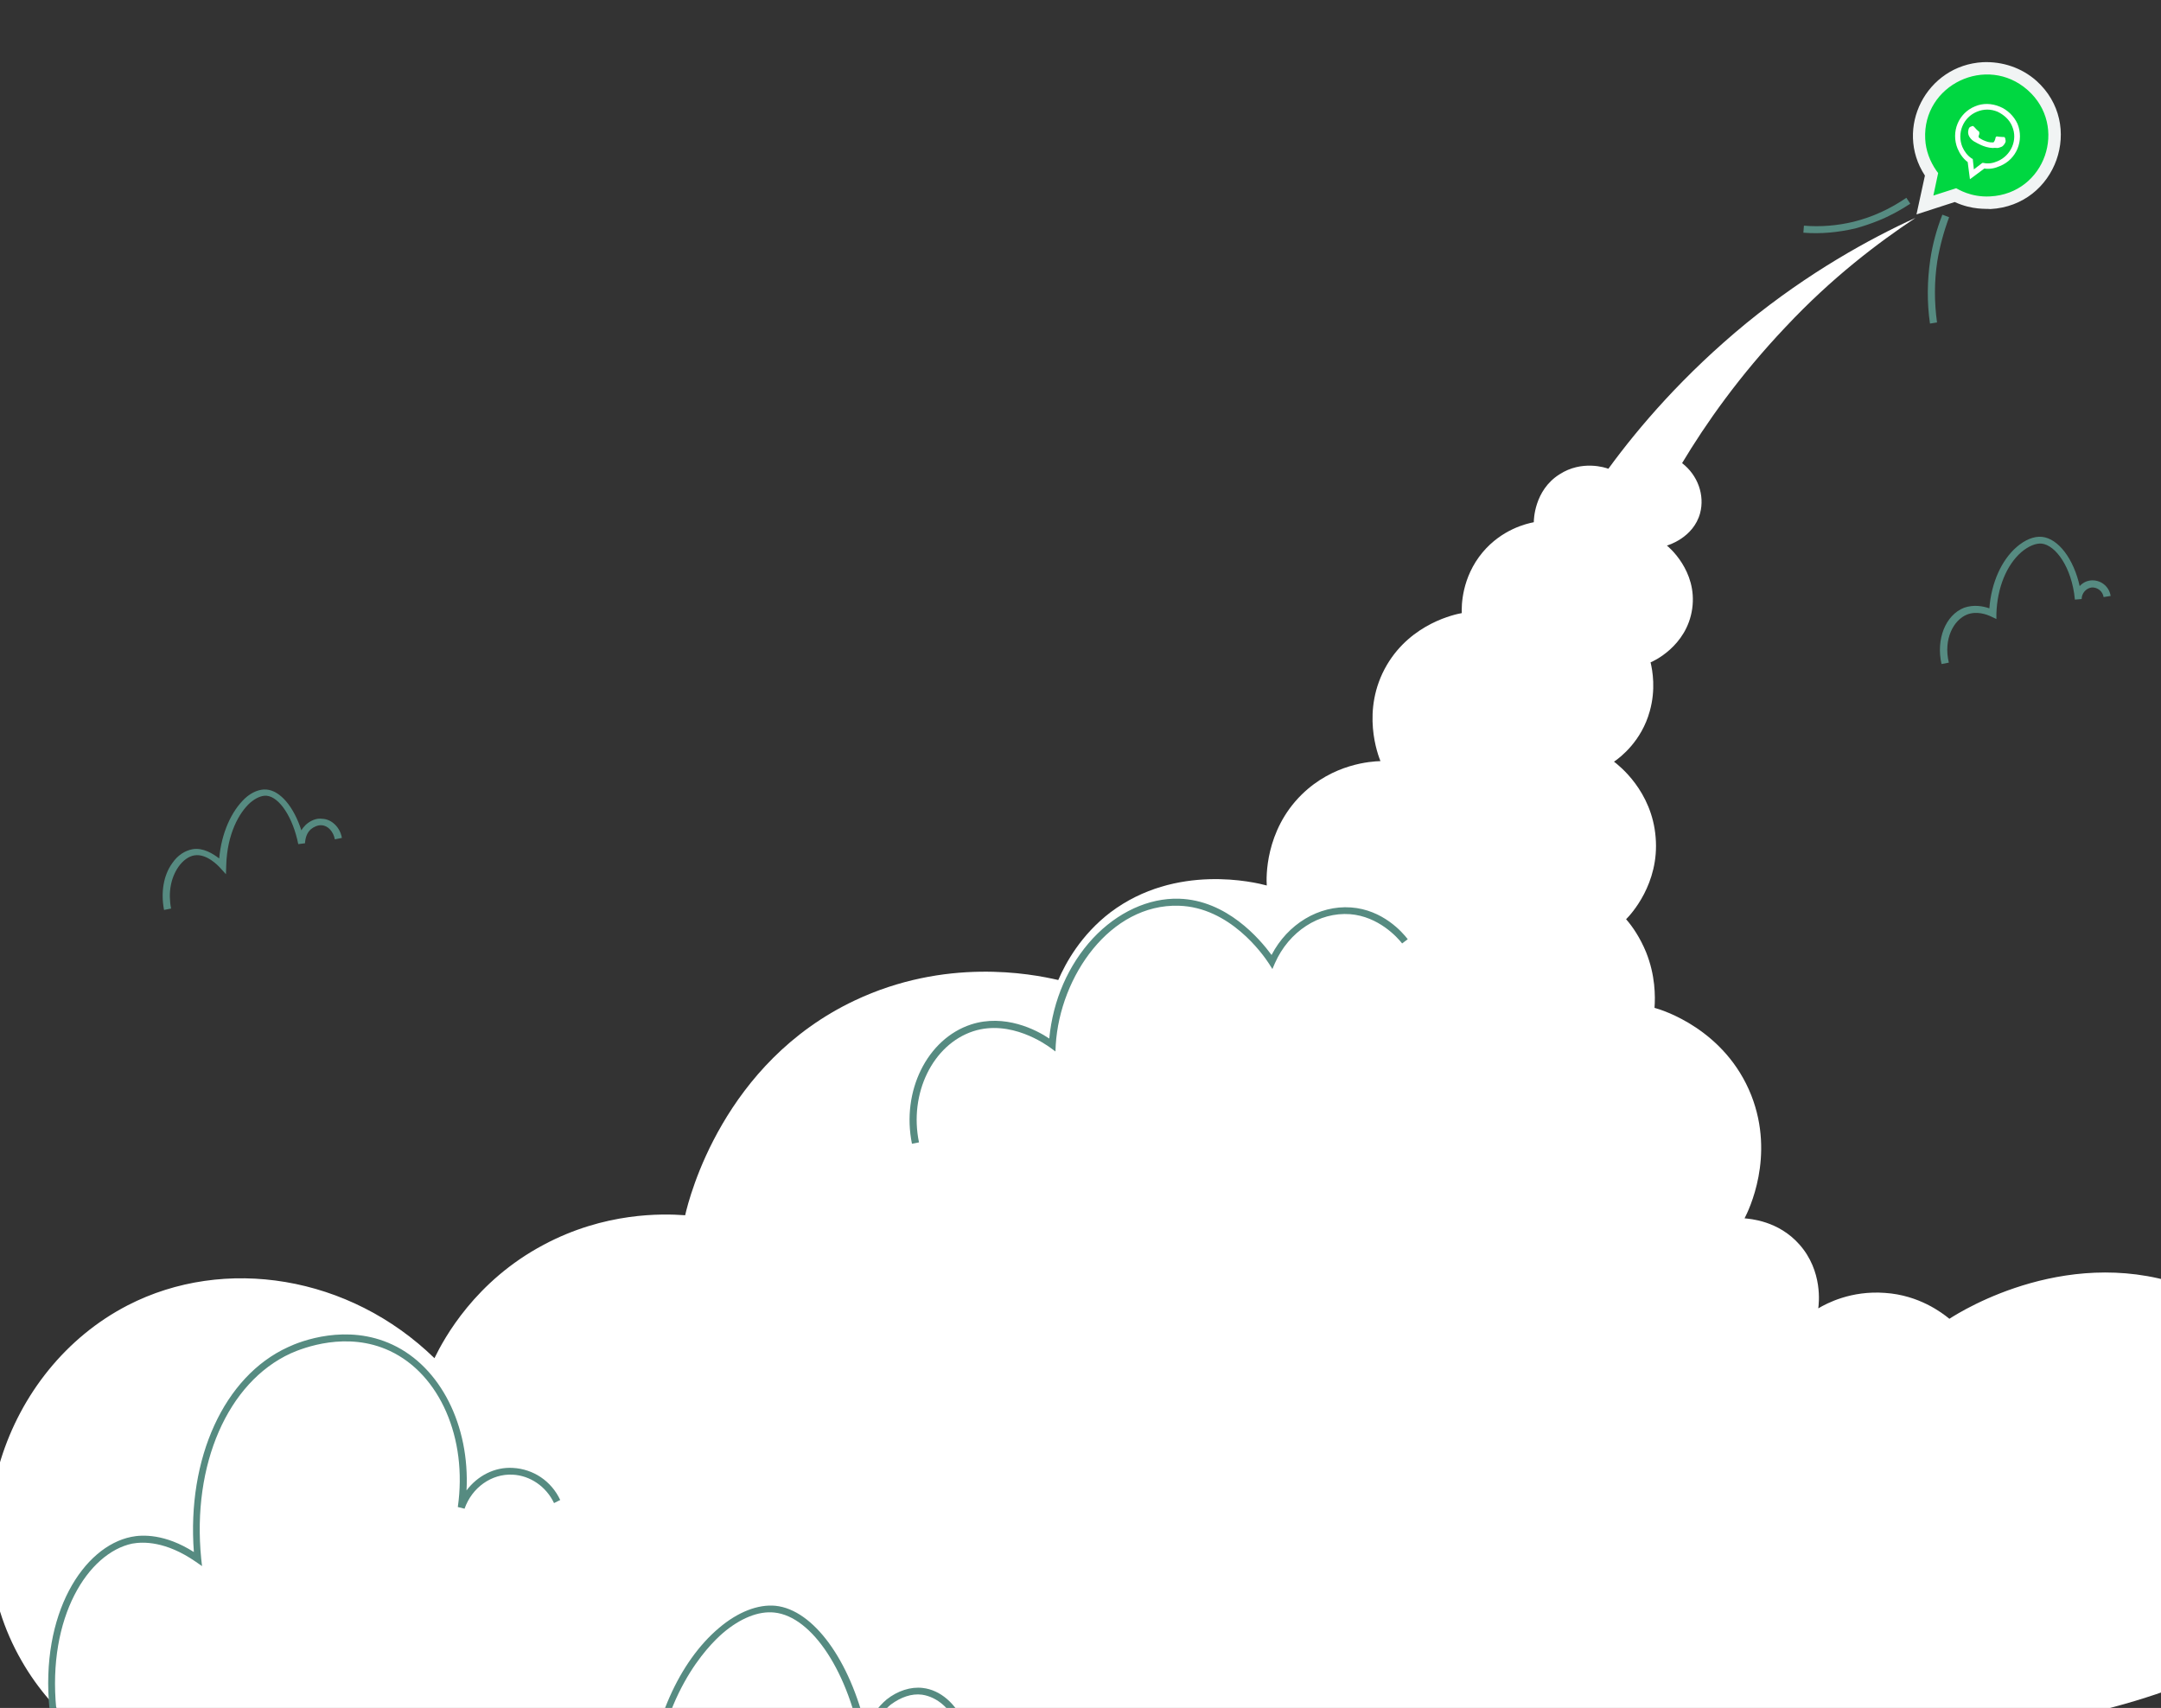 <?xml version="1.0" encoding="utf-8"?>
<!-- Generator: Adobe Illustrator 26.0.2, SVG Export Plug-In . SVG Version: 6.00 Build 0)  -->
<svg version="1.1" id="Layer_1" xmlns="http://www.w3.org/2000/svg" xmlns:xlink="http://www.w3.org/1999/xlink" x="0px" y="0px"
	 width="768px" height="607px" viewBox="0 0 768 607" style="enable-background:new 0 0 768 607;" xml:space="preserve">
<rect x="0" y="0" width="768" height="607" fill="#333333" stroke="none"/>
<style type="text/css">
	.st0{fill:#568B81;}
	.st1{fill:#FFFFFF;}
	.st2{fill:#F1F4F4;}
	.st3{fill:#00D741;}
	.st4{fill-rule:evenodd;clip-rule:evenodd;fill:#FFFFFF;}
</style>
<g>
	<g>
		<path class="st0" d="M121.5,297.8l-2.5,0.5c-0.5-2.7-2.4-4.9-4.7-5c-1.3-0.1-2.7,0.5-3.8,1.4c-1.4,1.2-2,3.1-2.1,5L106,300
			c-1.9-9.5-6.7-16.8-11.3-17.2c-1.8-0.1-3.8,0.8-5.8,2.5c-3.9,3.5-8.2,11.1-8.5,22.3l-0.1,3.1l-2-2.2c-0.8-0.9-4.9-5.2-9.2-4.5
			c-2,0.3-4.1,1.8-5.7,4.1c-2.7,3.9-3.7,9.2-2.6,14.8l-2.5,0.5c-1.2-6.2-0.2-12.3,2.9-16.6c1.9-2.8,4.5-4.5,7.3-5
			c3.7-0.6,7.2,1.6,9.4,3.3c0.8-9,4.3-16.8,9.2-21.4c2.4-2.2,5.2-3.3,7.6-3.1c4.9,0.4,9.7,6.1,12.4,14.5c0.4-0.7,1-1.4,1.6-2
			c1.7-1.5,3.8-2.4,5.8-2.1C117.9,291.1,120.9,294.1,121.5,297.8z"/>
	</g>
	<g>
		<path class="st0" d="M750.1,211.8l-2.5,0.4c-0.3-2.1-2.3-3.6-4.3-3.4c-2,0.3-3.5,2.1-3.5,4.1l-2.4,0.2c-1.1-11.7-7-19.4-11.8-19.9
			c-2.1-0.2-4.7,0.9-7.2,3c-5.3,4.6-8.6,12.7-8.9,21.9l0,1.9l-1.7-0.8c-1.8-0.9-5.3-2.1-8.7-0.8c-4.8,1.9-8.5,8.7-6.5,17.1L690,236
			c-2-8.8,1.4-17.4,8-20c3.4-1.2,6.7-0.6,9,0.2c0.7-9.1,4.3-17.1,9.7-21.8c2.9-2.5,6.1-3.9,9-3.6c5.9,0.6,11.3,8,13.4,17.5
			c1-1.1,2.3-1.8,3.8-2C746.5,205.9,749.6,208.4,750.1,211.8z"/>
	</g>
	<g>
		<path class="st0" d="M667.6,78.4c-2.7,1.1-5.4,2-8.3,2.8c-6.1,1.4-12.2,2-18.4,1.5l0.2-2.5c5.9,0.5,11.9,0,17.7-1.4
			c6.8-1.7,13-4.6,18.7-8.5l1.4,2.1C675.4,74.7,671.6,76.8,667.6,78.4z"/>
	</g>
	<g>
		<path class="st0" d="M688.4,114.6l-2.5,0.4c-1.1-7.5-1-15.2,0.1-22.7c0.8-5.5,2.3-10.9,4.3-16l2.4,0.9c-1.9,5.1-3.3,10.3-4.2,15.6
			C687.4,100,687.4,107.3,688.4,114.6z"/>
	</g>
	<path class="st1" d="M680.8,77.4c-16.6,7.6-38,19.4-60.1,37.4c-22.3,18.3-38.3,37-49.1,51.8c-1-0.4-9.4-3.2-17.4,2
		c-9,5.7-9.1,16.3-9.1,17c-2.6,0.5-11.3,2.5-18.2,10.7c-7.5,9-7.5,19.1-7.4,21.6c-2.2,0.4-17.8,3.5-26.6,18.4
		c-9.5,16.2-3,32.4-2.3,34.2c-3.3,0.1-16.8,0.9-28,11.9c-13.1,12.9-12.6,29.7-12.4,32.3c-4.1-1.1-32.2-8-55.5,9.5
		c-10.6,8.1-16,18.1-18.6,24.1c-9.9-2.3-40.1-8-72.4,7.3c-46.6,22.1-58.7,69.7-60.2,76.3c-8.2-0.6-28.6-1.1-50.3,10.5
		c-24.3,12.9-35.3,33.1-38.8,40.3c-30.2-29.4-74.6-36.5-109-18.8C1.4,486.6-18.3,545.2,7.7,590.3c23.1,40.3,75.2,57,119.2,36.8
		c-2.2,5.6-21,56.7,9,102.7c26.8,41.2,80.5,59.6,125.1,44.9c30.8-10.2,48.4-33.1,55.1-42.9c11.2,6.2,94,49.2,188.3,11.4
		c86.6-34.7,118.2-111.9,123.4-125.1c117.6,5.1,200.6-29.5,208.8-74.3c5.2-28.8-19-70.9-57.8-85.9c-42.4-16.4-81.4,7.8-86,10.8
		c-2.7-2.2-10.8-8.4-22.9-9.2c-12-0.9-20.7,3.7-23.7,5.5c0.2-1.7,1.7-13.2-6.7-22.7c-7.5-8.5-17.6-9.1-19.5-9.3
		c1.5-2.9,10.9-22,2.4-43.7c-9.3-23.5-31.7-30.4-34.4-31.1c0.3-4.1,0.3-11.6-3-19.8c-2.1-5.1-4.8-9.1-7.1-11.7
		c1.6-1.6,11.9-12.6,10.5-29.1c-1.3-16.5-13.1-25.6-14.8-26.9c2.4-1.6,9.8-7.4,12.7-17.9c2.2-7.8,1-14.4,0.3-17.4
		c0.6-0.2,12.9-5.6,14.8-19.1s-8.6-22.1-9-22.4c0.3-0.1,9.4-2.7,11.8-11.5c1.7-6.4-0.8-13.5-6.4-17.8c8.4-14,20.3-31,36.8-48.4
		C651,98.7,667.4,86.3,680.8,77.4z"/>
	<g>
		<path class="st0" d="M20,607.3l-2.4,0.2c-3.4-34.1,12.1-57.9,29.1-61.3c3.9-0.8,12-1.1,22.2,5.4c-2.5-33.3,10.7-62.4,33.4-72.8
			c4.6-2.2,21-8.5,37.2-0.9c17.1,8,27.5,28.8,26.3,51.8c3.9-5.2,10-8.4,16.5-8c7.2,0.4,13.6,4.6,16.8,11.4l-2.2,1.1
			c-2.8-5.9-8.5-9.8-14.7-10.1c-7.5-0.4-14.5,4.6-17.1,12.1l-2.4-0.6c3.5-24.4-6.4-47.2-24.2-55.5c-15.2-7.1-30.7-1.1-35.2,0.9
			c-22.4,10.3-35.1,39.5-31.8,72.9l0.3,2.7l-2.3-1.6c-10.6-7.3-18.6-7.1-22.5-6.4C31.3,551.9,16.8,574.7,20,607.3z"/>
	</g>
	<g>
		<path class="st0" d="M307.9,629.8l-1.6-9c-4.5-26.2-17.6-46.3-31.1-47.7c-5.6-0.6-12.1,2-18.3,7.3c-5.3,4.6-22.9,22.2-25.2,59.8
			l-0.2,3.4l-2-2.6c-9-11.9-17.1-12.7-19.3-12.7c-13.7,0.2-29.1,20.1-30.4,52.2l-2.4-0.1c1.4-33.5,18.1-54.4,32.8-54.6
			c3-0.1,10.7,1.1,19.4,11.2c2.1-24.7,11.7-46.4,25.9-58.4c6.7-5.7,13.9-8.5,20.1-7.9c13.5,1.4,26.5,19.4,32.2,43.9
			c1.5-4.2,4.1-7.9,7.3-10.6c3.9-3.1,8.6-4.6,12.8-4.1c6.3,0.7,11.9,5.6,14.9,12.8l-2.3,0.9c-2.6-6.3-7.4-10.5-12.8-11.3
			c-3.7-0.5-7.6,0.9-11.1,3.5c-4.3,3.5-7.2,8.8-7.8,14.8L307.9,629.8z"/>
	</g>
	<g>
		<path class="st0" d="M498.3,335.3c-1.7-2.2-8.4-9.6-18.5-10.4c-11-0.8-21.7,6.1-26.7,17.4l-0.9,2.1l-1.2-1.9
			c-2.2-3.4-14-20.1-32.1-20.6c-24.3-0.7-42.2,25-43.7,49.5l-0.1,2.3l-1.9-1.4c-1.4-1-14-10.1-27.3-5.8
			c-14.4,4.7-22.9,22.1-19.3,39.5l-2.5,0.5c-3.8-18.7,5.4-37.3,21-42.4c12-3.9,23.2,1.9,27.8,5c1.3-13.7,6.8-26.2,15.5-35.6
			c8.7-9.3,19.8-14.4,30.6-14.1c17,0.5,28.7,14.3,32.9,20c5.7-11,16.8-17.7,28.2-16.9c11.3,0.8,18.3,8.8,20.2,11.3L498.3,335.3z"/>
	</g>
	<g>
		<path class="st2" d="M723.7,28.7c-5.2-4.6-12-6.9-19-6.6c-20.1,1.1-31.6,23.5-20.6,40.3l-3,13.8l13.6-4.4
			c6.3,2.9,11.2,2.3,12.7,2.5C730.9,73,741,44.2,723.7,28.7L723.7,28.7z"/>
		<path class="st3" d="M707.3,69.8L707.3,69.8L707.3,69.8c-7,0.4-11.6-2.7-12.1-2.9l-8.1,2.6l1.7-8l-0.6-0.8
			c-2.3-3.3-3.8-7.2-4-11.3c-1-19.3,21.9-30.2,36.4-17.4S726.9,68.8,707.3,69.8z"/>
		<path class="st1" d="M718.5,52.8l-0.1,0.2c-0.6-0.3-4-1.7-4.6-1.8c-1.4-0.4-0.9,0-3.4,3.1c-0.4,0.4-0.8,0.4-1.4,0.2
			c-0.6-0.3-2.9-0.8-5.5-2.9c-2-1.7-3.5-3.7-3.9-4.4c-0.7-1,0.6-1.3,1.7-3.6c0.2-0.5,0.1-0.8-0.1-1.2s-1.7-3.4-2.4-4.8
			c-0.6-1.2-1.1-1-1.5-1.1c-1.2,0-2.3,0-2.9,0.9c-3.4,4.1-2.2,8.1,1,12.1c6.4,7.5,9.6,8.7,15.5,10.4c1.6,0.4,3,0.2,4.1,0
			c1.2-0.2,3.8-1.8,4.2-3.3c0.4-1.5,0.4-2.8,0.2-3.1C719.6,53.3,719.1,53.1,718.5,52.8L718.5,52.8z"/>
	</g>
	<g>
		<path class="st3" d="M714,67.3c10.5-4.3,15.3-16.2,11-26.7c-4.3-10.5-16.2-15.4-26.6-11.2c-10.5,4.3-15.3,16.2-11,26.7
			C691.8,66.6,703.7,71.6,714,67.3"/>
		<path class="st4" d="M710.7,37.9c-2.9-1.2-6-1.3-8.8-0.1c-5.9,2.4-8.6,9.1-6.2,15c0.8,1.9,2,3.6,3.6,4.8l0.8,6.1l5.1-3.8
			c2,0.3,3.8-0.1,5.6-0.9c5.9-2.4,8.6-9.1,6.2-15C715.7,41.2,713.4,39,710.7,37.9 M709.9,57.3c-1.6,0.7-3.3,1-5,0.6l-0.4,0l-3,2.3
			l-0.4-3.7l-0.4-0.2c-1.5-1-2.6-2.5-3.3-4.1c-2-4.9,0.3-10.5,5.2-12.5c2.4-1,4.9-1,7.3,0c2.3,1.1,4.3,2.9,5.2,5.2
			C717.2,49.7,714.7,55.3,709.9,57.3 M712,48.7c-0.3,0-1.9-0.1-2.2-0.2c-0.3,0-0.4,0-0.6,0.4c0,0.3-0.3,1.2-0.5,1.4
			c-0.1,0.2-0.2,0.4-0.5,0.3c-0.3,0-1.3,0.1-2.7-0.5c-1.1-0.4-2-1-2.2-1.2c-0.2-0.2-0.1-0.3-0.1-0.6c0.1-0.2,0.1-0.4,0.2-0.6
			s0-0.3,0-0.5c0.1-0.2,0-0.4-0.2-0.5c-0.2-0.1-1.2-1.1-1.6-1.6c-0.5-0.5-0.6-0.3-0.9-0.2l-0.5,0.2c-0.1,0-0.4,0.3-0.5,0.6
			c-0.1,0.3-0.5,1.3,0,2.5c0.6,1.4,2,2.2,2.3,2.3c0.2,0.1,3.1,2,6.2,2.1c0.8-0.1,1.3,0,1.7,0c0.8-0.1,1.2-0.4,1.6-0.5
			c0.5-0.3,1.3-1.3,1.3-2c-0.1-0.8-0.2-1.2-0.4-1.3C712.5,48.7,712.2,48.7,712,48.7"/>
	</g>
</g>
</svg>
